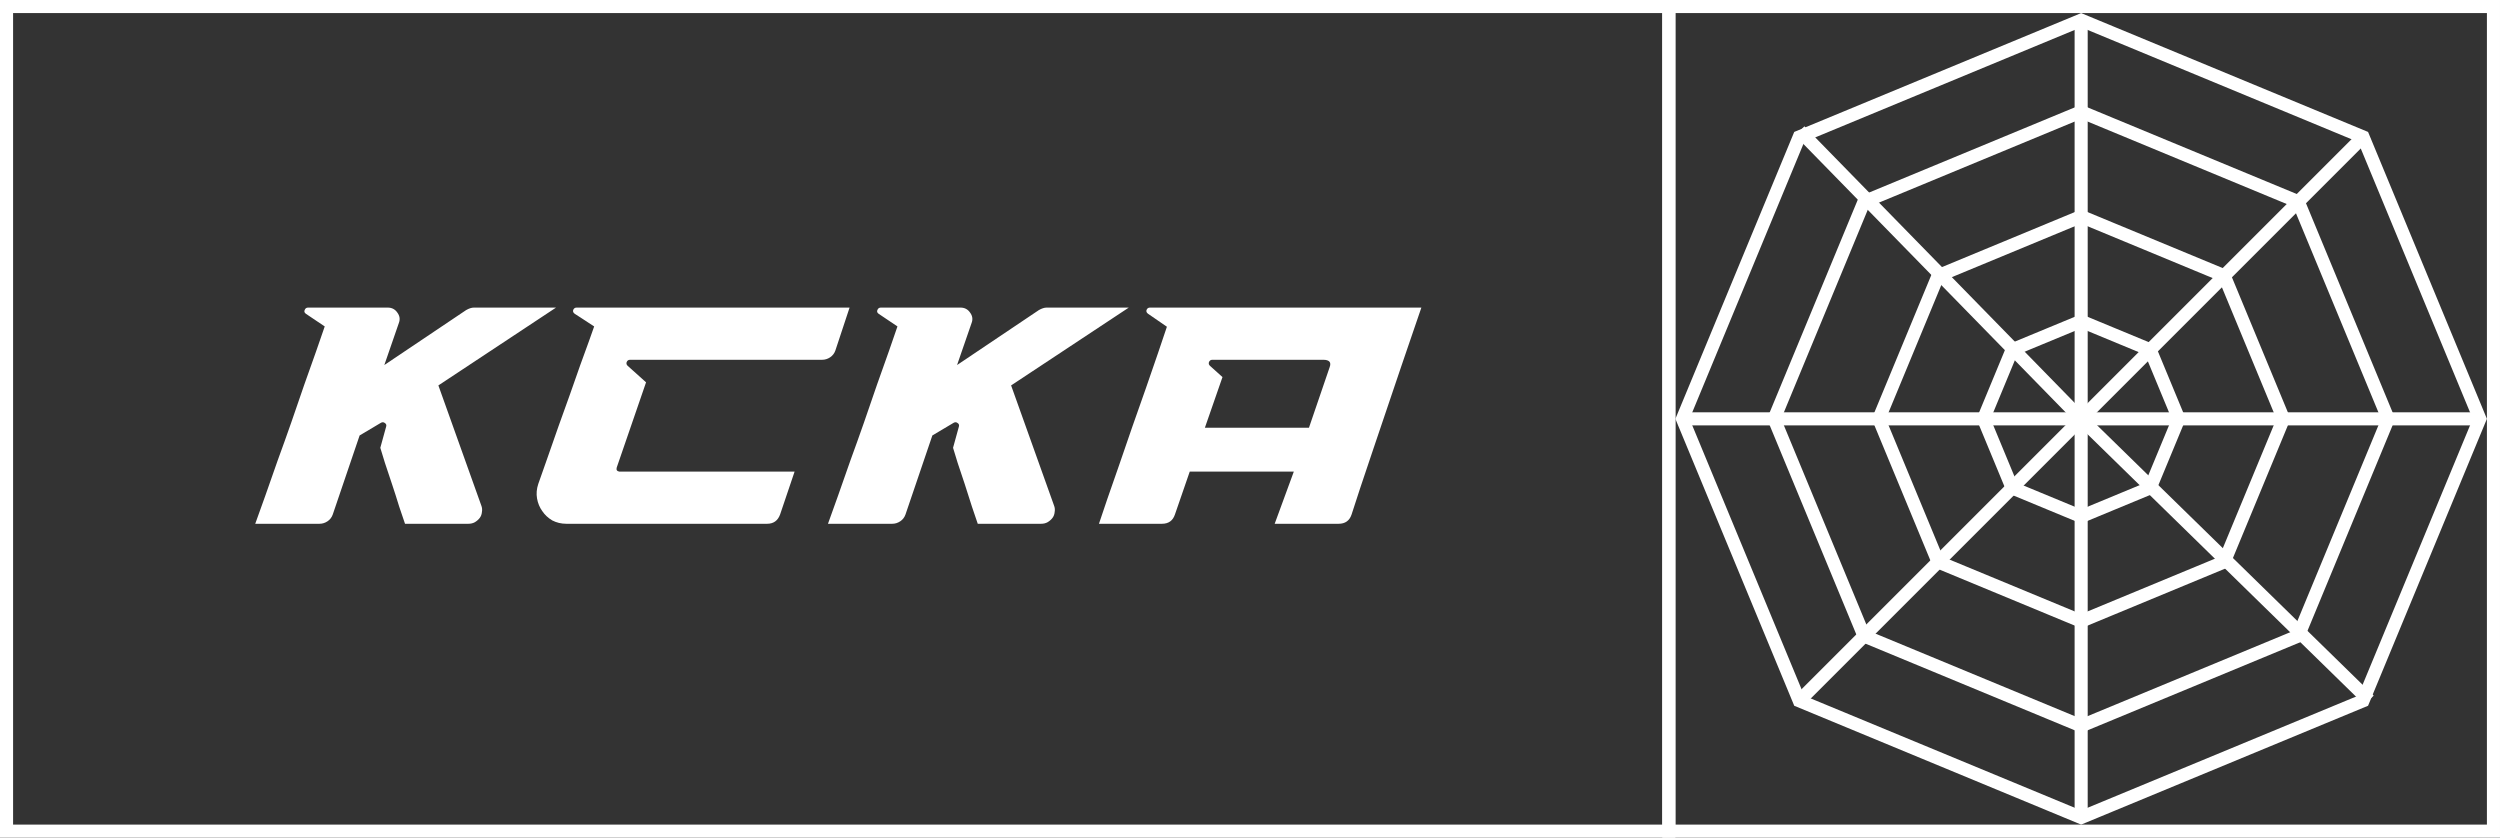 <?xml version="1.0" encoding="UTF-8"?> <svg xmlns="http://www.w3.org/2000/svg" width="382" height="128" viewBox="0 0 382 128" fill="none"><rect x="0" y="0" width="382" height="128" fill="#333333" stroke="none"/><rect x="1" y="1" width="254" height="126" stroke="white" stroke-width="2"></rect><rect x="255" y="1" width="126" height="126" stroke="white" stroke-width="2"></rect><path d="M167.92 80.033C168.235 79.058 168.659 77.799 169.194 76.258C169.729 74.685 170.327 72.97 170.987 71.114C171.648 69.227 172.324 67.26 173.016 65.215C173.74 63.17 174.432 61.204 175.093 59.317C175.753 57.398 176.367 55.62 176.933 53.984C177.499 52.348 177.956 50.995 178.302 49.926L175.423 47.944C175.203 47.786 175.124 47.598 175.187 47.377C175.282 47.126 175.455 47 175.706 47H217.186C216.935 47.724 216.541 48.872 216.006 50.445C215.472 52.018 214.858 53.811 214.166 55.825C213.474 57.838 212.75 59.977 211.995 62.242C211.24 64.507 210.501 66.694 209.777 68.802C209.085 70.91 208.44 72.829 207.843 74.559C207.276 76.289 206.836 77.642 206.521 78.617C206.207 79.561 205.546 80.033 204.539 80.033H194.771L197.697 72.058H181.794L179.529 78.617C179.214 79.561 178.553 80.033 177.547 80.033H167.92ZM184.106 65.357H200.009L203.171 56.108C203.454 55.353 203.124 54.975 202.18 54.975H185.239C184.987 54.975 184.814 55.101 184.72 55.353C184.657 55.573 184.72 55.762 184.908 55.919L186.796 57.618L184.106 65.357Z" fill="white"></path><path d="M126.514 80.033C126.954 78.806 127.473 77.359 128.071 75.692C128.669 73.993 129.298 72.199 129.959 70.312C130.651 68.424 131.343 66.49 132.035 64.507C132.727 62.494 133.388 60.575 134.017 58.75C134.678 56.926 135.275 55.242 135.81 53.701C136.345 52.159 136.785 50.885 137.131 49.879L134.253 47.944C134.033 47.786 133.97 47.598 134.064 47.377C134.158 47.126 134.331 47 134.583 47H146.758C147.387 47 147.875 47.252 148.221 47.755C148.599 48.258 148.677 48.793 148.457 49.359L146.239 55.777L158.744 47.377C159.185 47.126 159.578 47 159.924 47H172.477L154.497 58.892L161.057 77.249C161.183 77.563 161.214 77.894 161.151 78.24C161.12 78.586 161.01 78.885 160.821 79.136C160.632 79.388 160.38 79.608 160.066 79.797C159.783 79.954 159.452 80.033 159.075 80.033H149.401C149.181 79.372 148.882 78.491 148.504 77.39C148.158 76.258 147.796 75.125 147.419 73.993C147.041 72.829 146.68 71.743 146.333 70.737C146.019 69.698 145.783 68.928 145.626 68.424L146.522 65.168C146.585 64.948 146.522 64.775 146.333 64.649C146.145 64.492 145.94 64.476 145.72 64.602L142.464 66.537L138.358 78.617C138.201 79.058 137.934 79.404 137.556 79.655C137.179 79.907 136.77 80.033 136.329 80.033H126.514Z" fill="white"></path><path d="M82.248 73.945C82.688 72.687 83.176 71.303 83.711 69.793C84.246 68.251 84.796 66.678 85.362 65.074C85.96 63.438 86.542 61.818 87.108 60.213C87.675 58.609 88.194 57.13 88.666 55.777C89.169 54.393 89.609 53.182 89.987 52.144C90.364 51.105 90.632 50.35 90.789 49.879L87.816 47.944C87.596 47.786 87.517 47.598 87.58 47.377C87.675 47.126 87.848 47 88.099 47H129.815L127.645 53.559C127.487 54 127.22 54.346 126.842 54.598C126.465 54.849 126.056 54.975 125.615 54.975H96.263C96.011 54.975 95.838 55.101 95.744 55.353C95.681 55.573 95.744 55.762 95.933 55.919L98.717 58.42L94.234 71.444C94.14 71.79 94.266 71.995 94.612 72.058H121.415L119.198 78.617C118.851 79.561 118.191 80.033 117.216 80.033H86.542C85.756 80.033 85.032 79.86 84.371 79.514C83.742 79.136 83.239 78.665 82.861 78.098C82.452 77.532 82.185 76.887 82.059 76.163C81.933 75.44 81.996 74.701 82.248 73.945Z" fill="white"></path><path d="M39 80.033C39.44 78.806 39.959 77.359 40.557 75.692C41.155 73.993 41.784 72.199 42.445 70.312C43.137 68.424 43.829 66.49 44.521 64.507C45.213 62.494 45.874 60.575 46.503 58.75C47.164 56.926 47.762 55.242 48.296 53.701C48.831 52.159 49.272 50.885 49.618 49.879L46.739 47.944C46.519 47.786 46.456 47.598 46.55 47.377C46.645 47.126 46.818 47 47.069 47H59.245C59.874 47 60.361 47.252 60.707 47.755C61.085 48.258 61.163 48.793 60.943 49.359L58.725 55.777L71.231 47.377C71.671 47.126 72.064 47 72.41 47H84.963L66.984 58.892L73.543 77.249C73.669 77.563 73.7 77.894 73.637 78.24C73.606 78.586 73.496 78.885 73.307 79.136C73.118 79.388 72.867 79.608 72.552 79.797C72.269 79.954 71.939 80.033 71.561 80.033H61.887C61.667 79.372 61.368 78.491 60.99 77.39C60.645 76.258 60.283 75.125 59.905 73.993C59.528 72.829 59.166 71.743 58.82 70.737C58.505 69.698 58.269 68.928 58.112 68.424L59.008 65.168C59.072 64.948 59.008 64.775 58.82 64.649C58.631 64.492 58.426 64.476 58.206 64.602L54.95 66.537L50.845 78.617C50.687 79.058 50.42 79.404 50.042 79.655C49.665 79.907 49.256 80.033 48.816 80.033H39Z" fill="white"></path><path d="M328.548 53.451L332.917 64L328.548 74.548L318 78.917L307.451 74.548L303.082 64L307.451 53.451L318 49.082L328.548 53.451Z" stroke="white" stroke-width="2"></path><path d="M339.861 42.138L348.917 64L339.861 85.861L318 94.917L296.138 85.861L287.082 64L296.138 42.138L318 33.082L339.861 42.138Z" stroke="white" stroke-width="2"></path><path d="M351.176 30.823L364.917 64L351.176 97.176L318 110.917L284.823 97.176L271.082 64L284.823 30.823L318 17.082L351.176 30.823Z" stroke="white" stroke-width="2"></path><path d="M361.075 20.924L378.917 64L361.075 107.075L318 124.917L274.924 107.075L257.082 64L274.924 20.924L318 3.082L361.075 20.924Z" stroke="white" stroke-width="2"></path><path d="M256.5 64L379 64" stroke="white" stroke-width="2"></path><path d="M318 2.5L318 125.348" stroke="white" stroke-width="2"></path><path d="M275 20L318 64L362 107" stroke="white" stroke-width="2"></path><path d="M361.5 20.5L274.5 107.5" stroke="white" stroke-width="2"></path></svg> 